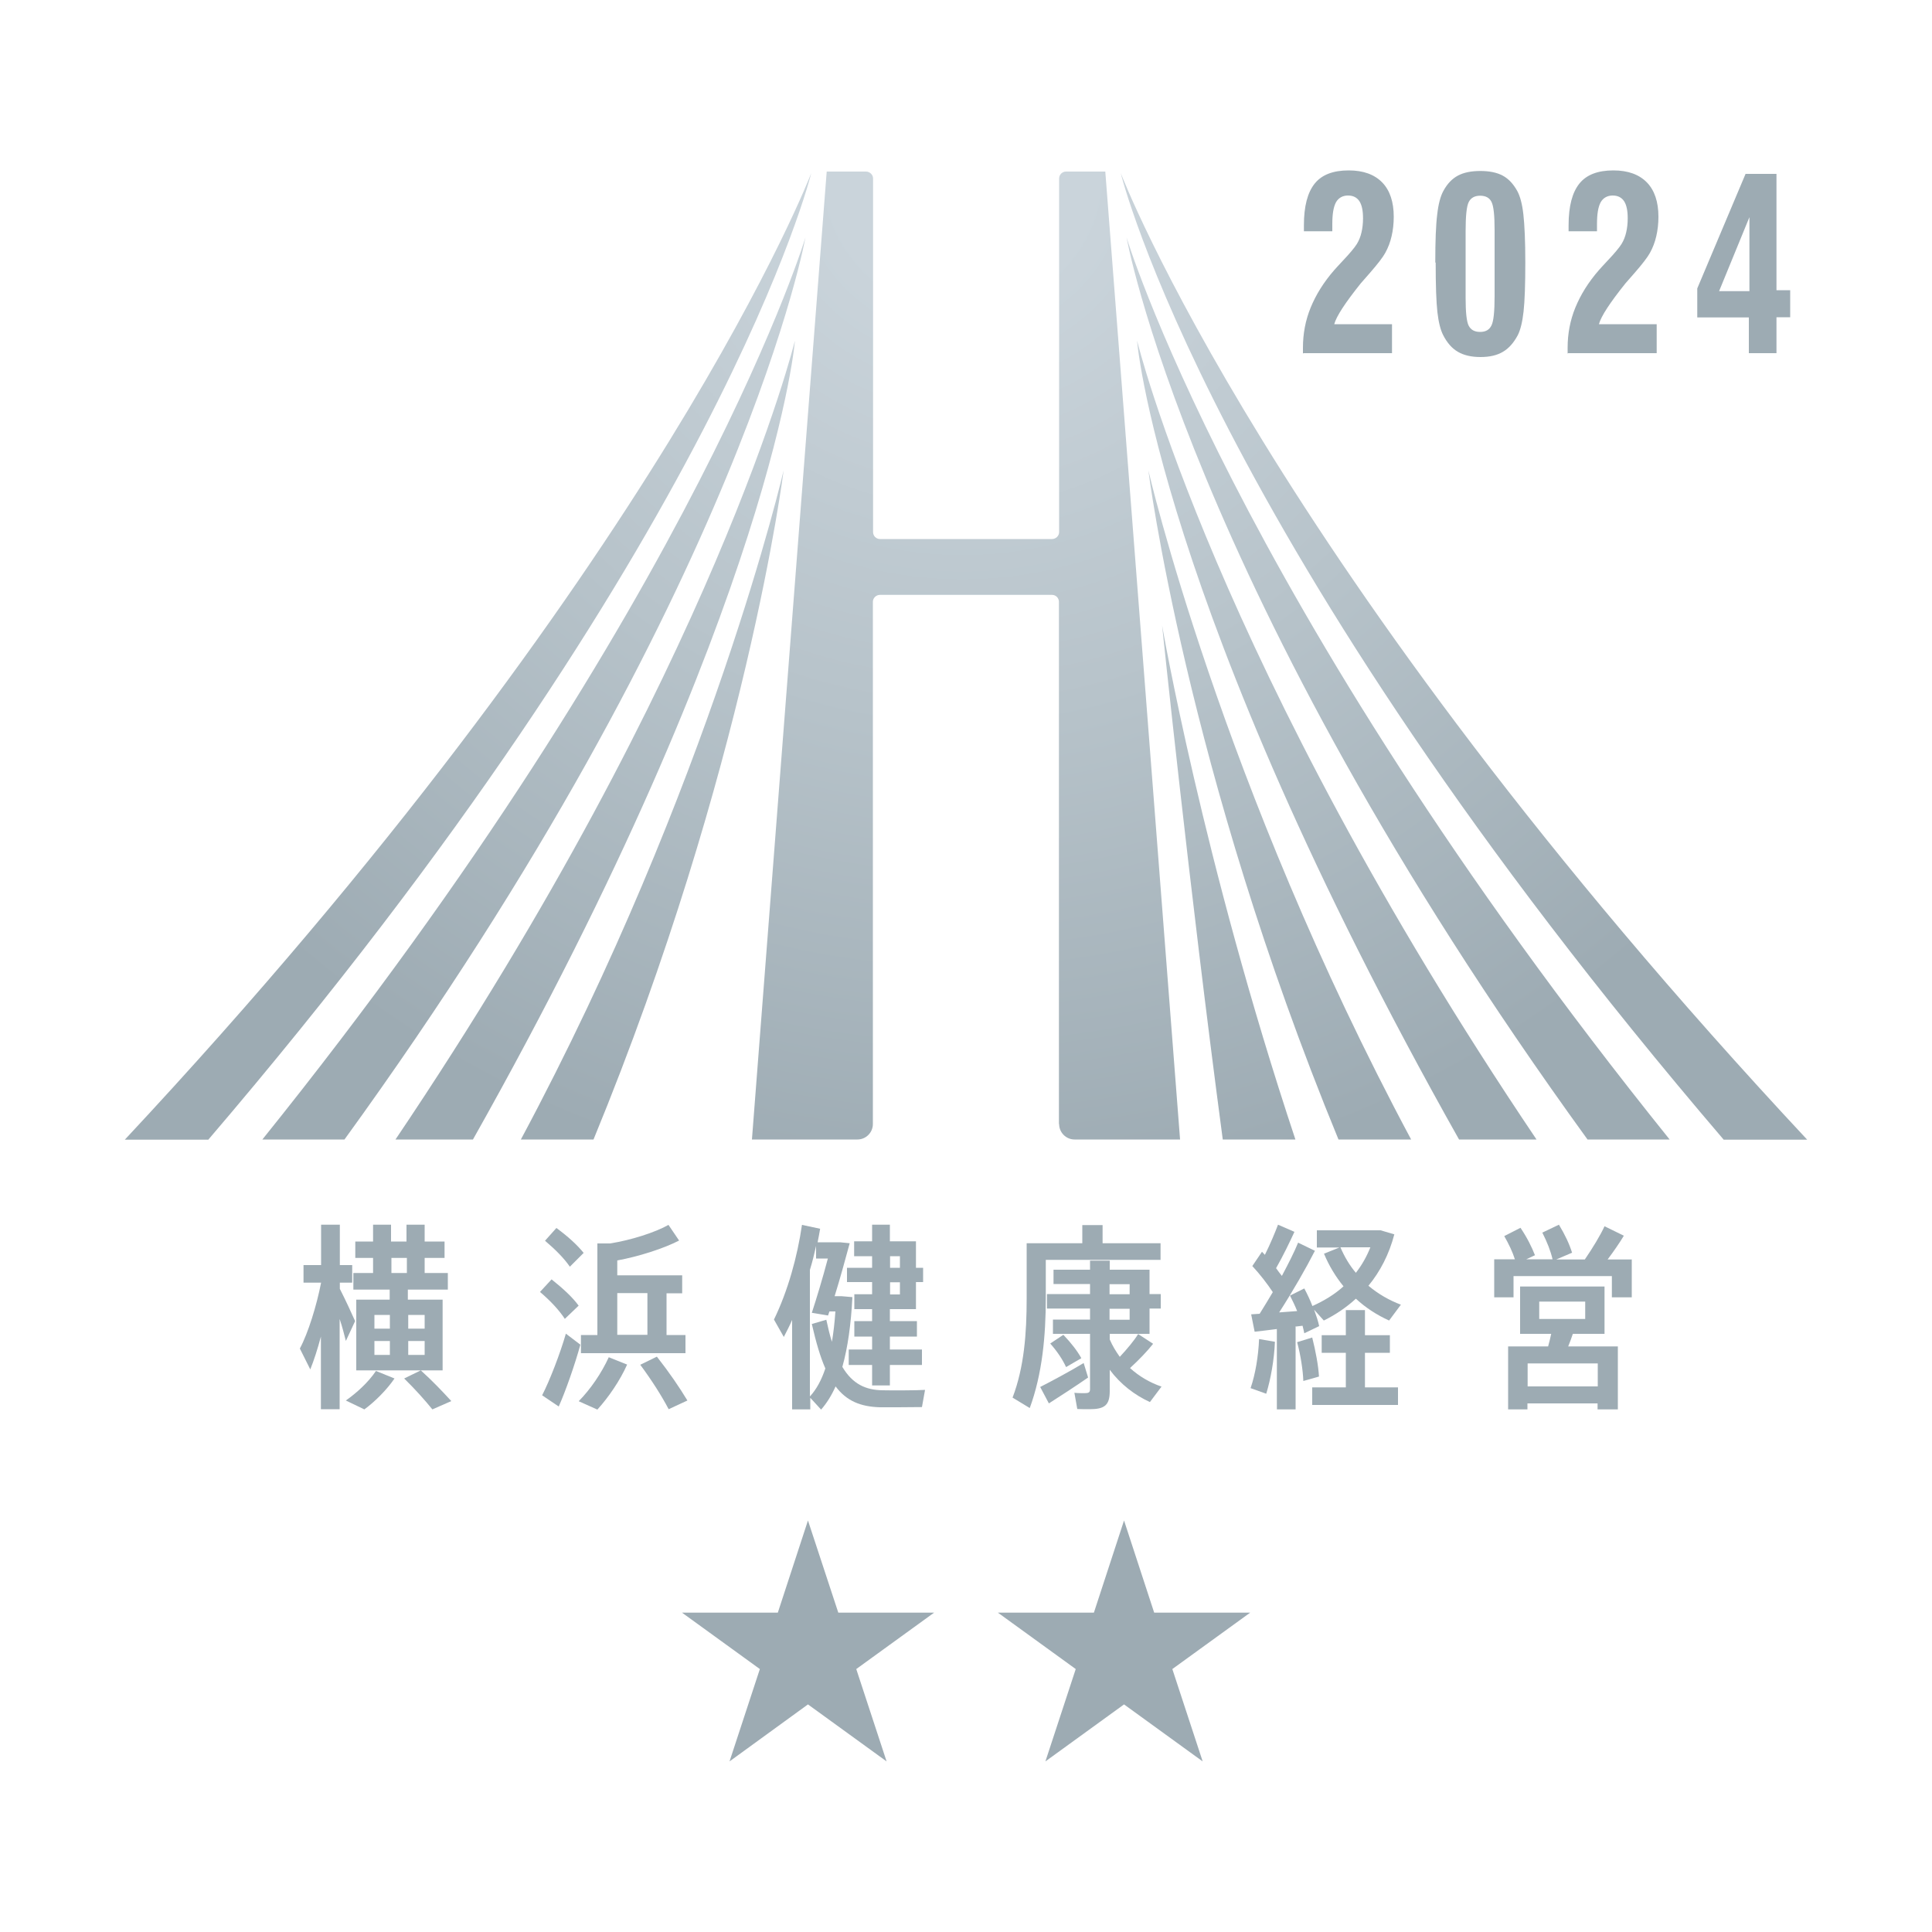 <?xml version="1.0" encoding="UTF-8"?>
<svg id="_レイヤー_1" data-name="レイヤー 1" xmlns="http://www.w3.org/2000/svg" xmlns:xlink="http://www.w3.org/1999/xlink" viewBox="0 0 100 100">
  <defs>
    <style>
      .cls-1 {
        fill: url(#_新規グラデーションスウォッチ_4-10);
      }

      .cls-1, .cls-2, .cls-3, .cls-4, .cls-5, .cls-6, .cls-7, .cls-8, .cls-9, .cls-10, .cls-11 {
        stroke-width: 0px;
      }

      .cls-2 {
        fill: url(#_新規グラデーションスウォッチ_4);
      }

      .cls-3 {
        fill: url(#_新規グラデーションスウォッチ_4-6);
      }

      .cls-4 {
        fill: url(#_新規グラデーションスウォッチ_4-8);
      }

      .cls-5 {
        fill: url(#_新規グラデーションスウォッチ_4-9);
      }

      .cls-6 {
        fill: url(#_新規グラデーションスウォッチ_4-3);
      }

      .cls-7 {
        fill: url(#_新規グラデーションスウォッチ_4-4);
      }

      .cls-8 {
        fill: url(#_新規グラデーションスウォッチ_4-7);
      }

      .cls-9 {
        fill: url(#_新規グラデーションスウォッチ_4-2);
      }

      .cls-10 {
        fill: url(#_新規グラデーションスウォッチ_4-5);
      }

      .cls-11 {
        fill: #9dabb3;
      }
    </style>
    <radialGradient id="_新規グラデーションスウォッチ_4" data-name="新規グラデーションスウォッチ 4" cx="49.82" cy="8.93" fx="49.82" fy="8.93" r="66.52" gradientUnits="userSpaceOnUse">
      <stop offset=".1" stop-color="#cad4db"/>
      <stop offset=".42" stop-color="#b7c3ca"/>
      <stop offset=".8" stop-color="#9dabb3"/>
    </radialGradient>
    <radialGradient id="_新規グラデーションスウォッチ_4-2" data-name="新規グラデーションスウォッチ 4" cx="49.82" cy="8.93" fx="49.82" fy="8.93" r="66.52" xlink:href="#_新規グラデーションスウォッチ_4"/>
    <radialGradient id="_新規グラデーションスウォッチ_4-3" data-name="新規グラデーションスウォッチ 4" cx="49.82" cy="8.93" fx="49.82" fy="8.93" r="66.52" xlink:href="#_新規グラデーションスウォッチ_4"/>
    <radialGradient id="_新規グラデーションスウォッチ_4-4" data-name="新規グラデーションスウォッチ 4" cx="49.82" cy="8.93" fx="49.82" fy="8.93" r="66.52" xlink:href="#_新規グラデーションスウォッチ_4"/>
    <radialGradient id="_新規グラデーションスウォッチ_4-5" data-name="新規グラデーションスウォッチ 4" cx="49.82" cy="8.93" fx="49.82" fy="8.93" r="66.52" xlink:href="#_新規グラデーションスウォッチ_4"/>
    <radialGradient id="_新規グラデーションスウォッチ_4-6" data-name="新規グラデーションスウォッチ 4" cx="49.82" cy="8.93" fx="49.82" fy="8.93" r="66.52" xlink:href="#_新規グラデーションスウォッチ_4"/>
    <radialGradient id="_新規グラデーションスウォッチ_4-7" data-name="新規グラデーションスウォッチ 4" cx="49.82" cy="8.93" fx="49.82" fy="8.93" r="66.52" xlink:href="#_新規グラデーションスウォッチ_4"/>
    <radialGradient id="_新規グラデーションスウォッチ_4-8" data-name="新規グラデーションスウォッチ 4" cx="49.82" cy="8.93" fx="49.82" fy="8.93" r="66.52" xlink:href="#_新規グラデーションスウォッチ_4"/>
    <radialGradient id="_新規グラデーションスウォッチ_4-9" data-name="新規グラデーションスウォッチ 4" cx="49.82" cy="8.93" fx="49.82" fy="8.93" r="66.52" xlink:href="#_新規グラデーションスウォッチ_4"/>
    <radialGradient id="_新規グラデーションスウォッチ_4-10" data-name="新規グラデーションスウォッチ 4" cx="49.82" cy="8.93" fx="49.82" fy="8.93" r="66.52" xlink:href="#_新規グラデーションスウォッチ_4"/>
  </defs>
  <g>
    <path class="cls-11" d="M67.44,18.3s0-.08,0-.15c0-.07,0-.12,0-.15,0-.73.13-1.42.4-2.08.27-.66.67-1.31,1.22-1.94.1-.11.24-.27.44-.48.37-.39.61-.68.73-.87.11-.18.19-.38.24-.6.05-.21.08-.46.08-.73,0-.4-.06-.69-.19-.89-.13-.19-.32-.29-.59-.29s-.49.12-.62.35c-.13.24-.19.61-.19,1.13,0,.1,0,.17,0,.23,0,.05,0,.1,0,.14h-1.47s0-.1,0-.16,0-.12,0-.15c0-.99.19-1.7.56-2.16s.96-.68,1.76-.68c.75,0,1.33.21,1.73.62.4.41.6,1.01.6,1.78,0,.36-.04.7-.11,1-.07.31-.18.6-.33.87-.12.22-.38.56-.78,1.02-.21.24-.37.42-.49.56h0c-.8,1-1.26,1.7-1.37,2.11h2.99v1.5h-4.58Z"/>
    <path class="cls-11" d="M74.29,13.59c0-1.12.03-1.94.1-2.49.06-.54.17-.95.32-1.22.2-.37.45-.63.75-.79s.68-.24,1.16-.24.86.08,1.16.24.55.43.75.79c.15.27.26.68.32,1.22.06.54.1,1.37.1,2.49s-.03,1.99-.09,2.53c-.06.54-.16.95-.3,1.23-.21.39-.46.68-.77.86-.3.18-.69.27-1.16.27s-.86-.09-1.17-.27c-.31-.18-.56-.47-.76-.86-.14-.27-.24-.67-.3-1.19-.06-.53-.09-1.38-.09-2.57ZM77.36,14.43v-2.54c0-.74-.05-1.22-.16-1.44-.11-.22-.31-.32-.59-.32s-.48.11-.59.33-.16.72-.16,1.51v3.45c0,.74.05,1.23.16,1.44s.3.32.59.32.48-.11.59-.34c.11-.22.16-.73.16-1.51v-.9Z"/>
    <path class="cls-11" d="M81.14,18.3s0-.08,0-.15c0-.07,0-.12,0-.15,0-.73.13-1.42.4-2.08.27-.66.67-1.31,1.22-1.94.1-.11.24-.27.44-.48.37-.39.61-.68.73-.87.11-.18.19-.38.24-.6.05-.21.08-.46.08-.73,0-.4-.06-.69-.19-.89-.13-.19-.32-.29-.59-.29s-.49.12-.62.35c-.13.24-.19.61-.19,1.13,0,.1,0,.17,0,.23,0,.05,0,.1,0,.14h-1.47s0-.1,0-.16,0-.12,0-.15c0-.99.19-1.7.56-2.16s.96-.68,1.76-.68c.75,0,1.33.21,1.73.62.4.41.6,1.01.6,1.78,0,.36-.04.7-.11,1-.07.31-.18.6-.33.87-.12.22-.38.56-.78,1.02-.21.24-.37.42-.49.56h0c-.8,1-1.26,1.7-1.37,2.11h2.99v1.5h-4.58Z"/>
  </g>
  <path class="cls-11" d="M90.52,18.29v-1.86h-2.67v-1.5l2.5-5.93h1.6v6.02h.71v1.4h-.71v1.86h-1.43ZM88.98,15.07h1.57v-3.83l-1.57,3.83Z"/>
  <g>
    <path class="cls-2" d="M10.79,58.98C37.39,27.87,41.99,8.96,41.99,8.96c0,0-7.74,20.27-35.53,50.03h4.33Z"/>
    <path class="cls-9" d="M17.83,58.98C38.63,30.27,41.75,11.94,41.69,12.29c.12-.39-5.44,18.5-28.11,46.69h4.24Z"/>
    <path class="cls-6" d="M24.48,58.98c15.69-27.86,16.72-41.77,16.66-41.33,0,0-4.07,16.69-20.67,41.33h4Z"/>
    <path class="cls-7" d="M30.72,58.98c7.91-19.22,9.84-34.63,9.84-34.63,0,0-3.75,16.23-13.6,34.63h3.76Z"/>
    <path class="cls-10" d="M89.21,58.98C62.61,27.87,58.01,8.96,58.01,8.96c0,0,7.74,20.27,35.53,50.03h-4.33Z"/>
    <path class="cls-3" d="M82.17,58.98C61.37,30.27,58.25,11.94,58.31,12.29c-.12-.39,5.44,18.5,28.11,46.69h-4.24Z"/>
    <path class="cls-8" d="M75.52,58.98c-15.69-27.86-16.72-41.77-16.66-41.33,0,0,4.07,16.69,20.67,41.33h-4Z"/>
    <path class="cls-4" d="M69.28,58.98c-7.91-19.22-9.84-34.63-9.84-34.63,0,0,3.75,16.23,13.6,34.63h-3.76Z"/>
    <path class="cls-5" d="M63.29,58.98c-1.75-13.14-3.14-26.61-3.14-26.61,0,0,2.09,12.15,6.9,26.61h-3.76Z"/>
    <path class="cls-1" d="M54.81,31.15v27.03h.01c0,.44.36.8.8.8h5.46s-3.87-50.1-3.87-50.1h-2.03c-.2,0-.36.16-.36.36v18.3c0,.2-.17.36-.37.36h-8.9c-.2,0-.36-.16-.36-.36V9.24c0-.2-.17-.36-.37-.36h-2.03s-3.87,50.1-3.87,50.1h5.46c.44,0,.8-.36.8-.8h0v-27.03c0-.2.17-.36.37-.36h8.9c.2,0,.36.16.36.36Z"/>
    <path class="cls-11" d="M17.9,69.4c-.08-.31-.18-.72-.32-1.13v4.67h-.97v-3.76c-.17.64-.36,1.23-.55,1.7l-.54-1.08c.43-.8.87-2.23,1.1-3.41h-.91v-.91h.91v-2.09h.97v2.09h.64v.91h-.64v.32c.3.59.6,1.24.79,1.67l-.47,1.01ZM17.9,72.49c.57-.4,1.16-.94,1.56-1.53l.96.39c-.39.57-.99,1.18-1.56,1.6l-.96-.46ZM22.93,70.93h-4.49v-3.66h1.73v-.52h-1.88v-.86h1.02v-.78h-.92v-.85h.92v-.87h.93v.87h.8v-.87h.94v.87h1.03v.85h-1.03v.78h1.2v.86h-2.07v.52h1.8v3.66ZM19.38,68.77h.8v-.71h-.8v.71ZM19.38,70.13h.8v-.72h-.8v.72ZM20.26,65.89h.8v-.78h-.8v.78ZM21.78,70.93c.63.57,1.13,1.1,1.58,1.59l-.98.43c-.39-.48-.87-1.02-1.46-1.6l.86-.42ZM21.98,68.06h-.85v.71h.85v-.71ZM21.98,69.41h-.85v.72h.85v-.72Z"/>
    <path class="cls-11" d="M29.24,68.27c-.31-.47-.74-.93-1.29-1.4l.6-.65c.6.48,1.08.92,1.4,1.36l-.72.69ZM30.04,69.6c-.28,1.02-.77,2.42-1.12,3.2l-.86-.58c.38-.73.93-2.15,1.23-3.19l.75.57ZM29.5,65.57c-.31-.45-.75-.89-1.29-1.35l.59-.66c.61.45,1.07.87,1.41,1.29l-.72.72ZM29.96,72.52c.6-.61,1.17-1.44,1.55-2.27l.95.38c-.37.83-.96,1.69-1.54,2.33l-.96-.43ZM30.93,64.36h.65c1.08-.17,2.33-.57,3.02-.96l.55.81c-.79.41-2.1.83-3.2,1.03v.77h3.36v.93h-.81v2.16h.98v.94h-5.41v-.94h.85v-4.74ZM31.95,66.93v2.16h1.56v-2.16h-1.56ZM34,70.22c.66.84,1.16,1.58,1.58,2.27l-.97.45c-.37-.7-.85-1.46-1.47-2.3l.86-.42Z"/>
    <path class="cls-11" d="M44.12,67.13c-.07,1.41-.24,2.62-.52,3.62.53.89,1.21,1.2,2.09,1.21.37.01,1.79.01,2.19-.02l-.16.89c-.39.01-1.78.01-2.18.01-.99-.03-1.72-.32-2.29-1.08-.21.47-.46.87-.75,1.2l-.56-.61v.6h-.94v-4.63c-.13.3-.28.59-.43.88l-.51-.9c.72-1.48,1.21-3.25,1.45-4.9l.94.2c-.04.22-.08.46-.13.7h1.16l.5.05c-.22.82-.51,1.87-.78,2.74h.35l.58.05ZM41.93,72.27c.33-.36.59-.84.79-1.44-.26-.59-.48-1.34-.7-2.3l.75-.22c.09.42.18.8.29,1.14.08-.47.14-.99.18-1.57h-.31l-.07.21-.84-.14c.23-.7.57-1.82.83-2.81h-.61v-.65c-.09.41-.19.82-.32,1.24v6.53ZM45.14,65.02h-.93v-.77h.93v-.86h.92v.86h1.35v1.37h.37v.74h-.37v1.4h-1.35v.62h1.4v.8h-1.4v.67h1.66v.8h-1.66v1.06h-.92v-1.06h-1.21v-.8h1.21v-.67h-.92v-.8h.92v-.62h-.92v-.77h.92v-.63h-1.3v-.74h1.3v-.6ZM46.07,65.02v.6h.51v-.6h-.51ZM46.58,66.37h-.51v.63h.51v-.63Z"/>
    <path class="cls-11" d="M54.13,67.19c0,1.94-.18,3.92-.83,5.69l-.89-.54c.6-1.57.73-3.33.73-5.13v-2.86h2.88v-.94h1.05v.94h3v.86h-5.94v1.99ZM56.32,71.3c-.62.43-1.51,1.01-2.03,1.34l-.45-.85c.55-.28,1.58-.83,2.25-1.24l.23.75ZM59.68,69.56c-.29.37-.73.83-1.19,1.25.47.43,1.04.76,1.63.96l-.6.8c-.79-.36-1.52-.92-2.08-1.67v1.1c0,.74-.27.94-1.05.94-.19,0-.43,0-.63-.01l-.15-.84c.16.02.38.02.53.02.21,0,.28-.04.28-.21v-2.86h-1.92v-.74h1.92v-.57h-2.23v-.75h2.23v-.52h-1.89v-.74h1.89v-.47h1.02v.47h2.06v1.26h.58v.75h-.58v1.31h-2.06v.29c.14.33.32.62.52.9.39-.42.75-.85.95-1.18l.77.5ZM55.04,69.09c.41.43.72.83.93,1.21l-.79.46c-.18-.39-.45-.8-.82-1.22l.68-.45ZM57.43,66.99h1.04v-.52h-1.04v.52ZM57.43,68.31h1.04v-.57h-1.04v.57Z"/>
    <path class="cls-11" d="M64.73,71.85c.25-.73.4-1.64.44-2.54l.82.14c-.04.95-.22,1.94-.45,2.69l-.81-.29ZM67.06,68.65v4.3h-.97v-4.16c-.43.05-.83.11-1.15.14l-.18-.9.44-.03c.23-.36.45-.74.68-1.12-.29-.44-.67-.93-1.06-1.35l.5-.74.15.16c.28-.56.52-1.14.68-1.56l.85.37c-.25.54-.58,1.23-.95,1.88.1.14.2.28.3.4.34-.64.64-1.23.84-1.72l.87.42c-.46.9-1.13,2.07-1.85,3.19.32-.02.63-.05.93-.07-.11-.28-.24-.54-.37-.8l.74-.37c.16.3.31.62.42.91.6-.27,1.15-.6,1.61-1.02-.4-.49-.75-1.06-1.01-1.69l.8-.32h-1.17v-.89h3.3l.71.21c-.27,1.03-.73,1.92-1.34,2.66.51.43,1.09.76,1.68.98l-.61.82c-.62-.28-1.2-.65-1.72-1.13-.49.45-1.05.83-1.66,1.13l-.5-.56c.11.31.21.6.26.85l-.77.37c-.02-.12-.06-.26-.09-.39l-.33.04ZM67.92,69.23c.18.71.32,1.47.35,2.02l-.81.23c-.02-.56-.14-1.34-.32-2.01l.78-.24ZM70.66,71.81h1.7v.91h-4.44v-.91h1.74v-1.79h-1.25v-.91h1.25v-1.3h.99v1.3h1.29v.91h-1.29v1.79ZM69.38,64.56c.21.49.47.93.8,1.32.31-.4.56-.84.75-1.32h-1.55Z"/>
    <path class="cls-11" d="M84.46,65.18v1.97h-1.03v-1.1h-5.09v1.1h-1v-1.97h1.07c-.12-.38-.31-.78-.55-1.2l.84-.43c.35.52.58.99.75,1.42l-.45.21h1.36c-.1-.43-.28-.89-.53-1.38l.86-.41c.32.53.54,1,.68,1.45l-.82.35h1.48c.41-.6.81-1.26,1.02-1.72l1,.49c-.22.37-.52.8-.84,1.23h1.26ZM81.41,69.04c-.07.21-.15.43-.24.65h2.57v3.26h-1.05v-.31h-3.63v.31h-1v-3.26h2.07c.06-.23.12-.44.16-.65h-1.61v-2.45h4.37v2.45h-1.65ZM82.7,70.57h-3.63v1.19h3.63v-1.19ZM79.67,68.27h2.38v-.9h-2.38v.9Z"/>
  </g>
  <polygon class="cls-11" points="41.82 88.22 37.76 91.17 39.33 86.39 35.3 83.47 35.38 83.47 40.26 83.47 41.82 78.7 43.39 83.47 48.27 83.47 48.35 83.47 44.32 86.39 45.89 91.17 41.82 88.22"/>
  <polygon class="cls-11" points="58.18 88.22 54.11 91.17 55.68 86.39 51.65 83.47 51.73 83.47 56.62 83.47 58.18 78.7 59.74 83.47 64.63 83.47 64.71 83.47 60.68 86.39 62.25 91.17 58.18 88.22"/>
</svg>